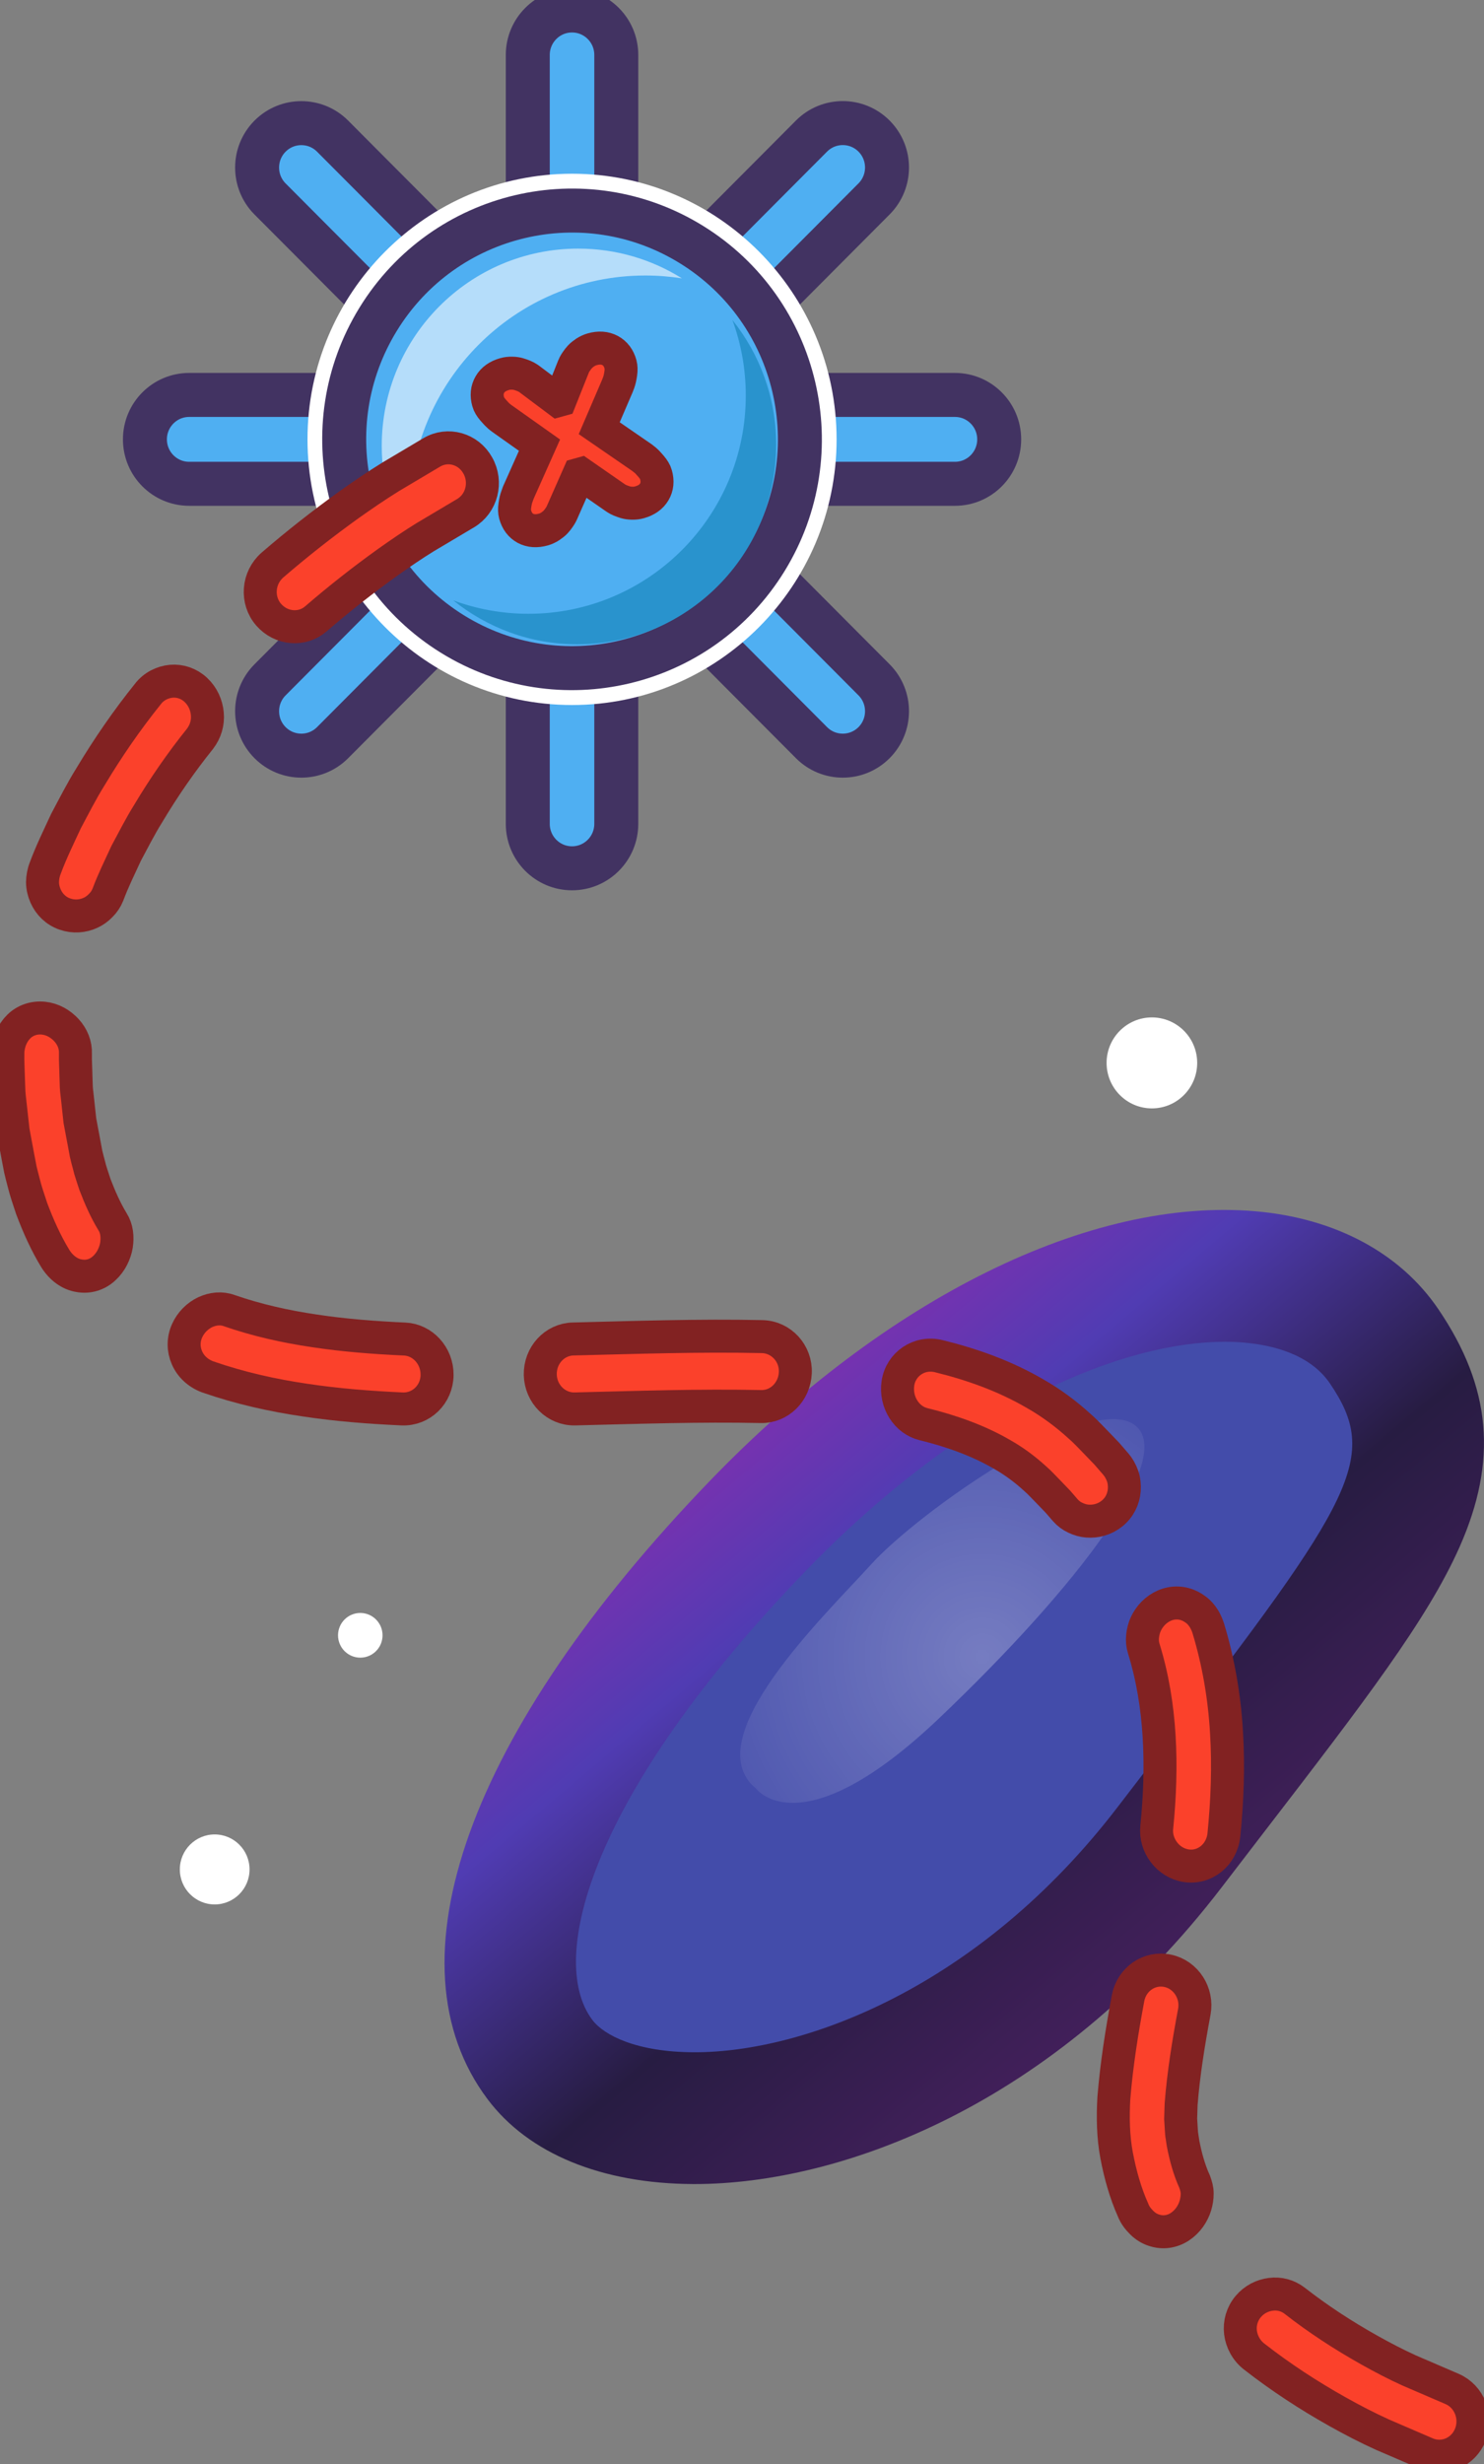 <?xml version="1.0" encoding="UTF-8"?> <svg xmlns="http://www.w3.org/2000/svg" width="135" height="224" viewBox="0 0 135 224" fill="none"><rect x="0" y="0" width="135" height="224" fill="#808080" stroke="none"/> <g clip-path="url(#clip0_128_600)"> <path d="M125.923 122.397C118.216 111.042 93.004 113.758 68.866 138.789C49.794 158.568 41.691 177.37 49.126 187.235C56.685 197.268 86.18 194.331 106.417 167.907C126.653 141.482 133.725 133.897 125.923 122.397Z" fill="#434CAA"></path> <path d="M63.207 198.543C63.159 198.543 63.111 198.543 63.064 198.543C54.722 198.51 48.084 195.778 44.365 190.843C35.025 178.448 42.579 157.428 64.577 134.62C80.626 117.98 99.172 108.814 114.209 110.112C121.472 110.74 127.383 113.902 130.855 119.024C135.668 126.116 136.26 132.785 132.774 140.638C129.843 147.246 123.998 154.845 115.145 166.349C113.875 167.998 112.543 169.732 111.148 171.553C95.902 191.461 76.419 198.543 63.207 198.543ZM111.425 121.976C102.391 121.976 88.128 127.424 73.153 142.953C53.9 162.914 49.67 178.026 53.886 183.623C54.946 185.031 57.931 186.545 63.107 186.564C63.14 186.564 63.173 186.564 63.207 186.564C73.096 186.564 89.064 180.728 101.684 164.255C103.083 162.425 104.425 160.686 105.695 159.033C123.286 136.168 125.516 132.445 120.99 125.771C119.175 123.097 115.747 122.273 113.187 122.052C112.624 122 112.036 121.976 111.425 121.976Z" fill="url(#paint0_linear_128_600)"></path> <path opacity="0.27" d="M68.766 162.583C68.766 162.583 72.839 168.175 85.416 156.215C97.994 144.256 107.377 132.043 103.032 129.417C98.686 126.791 83.569 137.462 79.266 142.191C74.964 146.925 63.308 158.075 68.766 162.583Z" fill="url(#paint1_radial_128_600)"></path> <path d="M52.038 26.664C49.818 26.664 48.013 24.858 48.013 22.625V4.993C48.013 2.765 49.813 0.953 52.038 0.953C54.258 0.953 56.063 2.76 56.063 4.993V22.625C56.063 24.858 54.263 26.664 52.038 26.664Z" fill="#4FAFF2" stroke="#423362" stroke-width="4" stroke-miterlimit="10"></path> <path d="M65.274 39.941C65.274 37.714 67.075 35.902 69.3 35.902H86.872C89.092 35.902 90.897 37.709 90.897 39.941C90.897 42.17 89.097 43.981 86.872 43.981H69.3C67.075 43.981 65.274 42.17 65.274 39.941Z" fill="#4FAFF2" stroke="#423362" stroke-width="4" stroke-miterlimit="10"></path> <path d="M52.038 53.223C54.258 53.223 56.063 55.03 56.063 57.263V74.895C56.063 77.123 54.263 78.934 52.038 78.934C49.818 78.934 48.013 77.128 48.013 74.895V57.263C48.017 55.03 49.818 53.223 52.038 53.223Z" fill="#4FAFF2" stroke="#423362" stroke-width="4" stroke-miterlimit="10"></path> <path d="M38.806 39.941C38.806 42.17 37.006 43.981 34.781 43.981H17.209C14.989 43.981 13.184 42.174 13.184 39.941C13.184 37.714 14.984 35.902 17.209 35.902H34.781C37.006 35.907 38.806 37.714 38.806 39.941Z" fill="#4FAFF2" stroke="#423362" stroke-width="4" stroke-miterlimit="10"></path> <path d="M61.397 30.55C59.826 28.974 59.826 26.415 61.397 24.839L73.822 12.371C75.393 10.795 77.942 10.795 79.513 12.371C81.085 13.948 81.085 16.506 79.513 18.083L67.089 30.55C65.518 32.131 62.968 32.131 61.397 30.55Z" fill="#4FAFF2" stroke="#423362" stroke-width="4" stroke-miterlimit="10"></path> <path d="M61.397 49.333C62.968 47.756 65.518 47.756 67.089 49.333L79.513 61.8C81.085 63.376 81.085 65.935 79.513 67.511C77.942 69.088 75.393 69.088 73.822 67.511L61.397 55.044C59.826 53.463 59.826 50.909 61.397 49.333Z" fill="#4FAFF2" stroke="#423362" stroke-width="4" stroke-miterlimit="10"></path> <path d="M42.683 49.333C44.254 50.909 44.254 53.468 42.683 55.044L30.259 67.511C28.688 69.088 26.138 69.088 24.567 67.511C22.996 65.935 22.996 63.376 24.567 61.8L36.992 49.333C38.563 47.756 41.112 47.756 42.683 49.333Z" fill="#4FAFF2" stroke="#423362" stroke-width="4" stroke-miterlimit="10"></path> <path d="M42.683 30.55C41.112 32.127 38.563 32.127 36.992 30.55L24.567 18.088C22.996 16.512 22.996 13.953 24.567 12.377C26.138 10.8 28.688 10.8 30.259 12.377L42.683 24.844C44.254 26.42 44.254 28.974 42.683 30.55Z" fill="#4FAFF2" stroke="#423362" stroke-width="4" stroke-miterlimit="10"></path> <path d="M52.039 15.793C38.769 15.793 27.973 26.626 27.973 39.941C27.973 53.257 38.769 64.09 52.039 64.09C65.309 64.09 76.105 53.257 76.105 39.941C76.105 26.626 65.314 15.793 52.039 15.793ZM52.039 62.418C39.691 62.418 29.644 52.337 29.644 39.946C29.644 27.556 39.691 17.474 52.039 17.474C64.387 17.474 74.434 27.556 74.434 39.946C74.434 52.337 64.392 62.418 52.039 62.418Z" fill="white"></path> <path d="M52.038 17.47C39.69 17.47 29.644 27.551 29.644 39.941C29.644 52.332 39.69 62.413 52.038 62.413C64.387 62.413 74.433 52.332 74.433 39.941C74.433 27.551 64.391 17.47 52.038 17.47ZM52.038 60.741C40.593 60.741 31.315 51.431 31.315 39.946C31.315 28.461 40.593 19.151 52.038 19.151C63.484 19.151 72.762 28.461 72.762 39.946C72.767 51.427 63.489 60.741 52.038 60.741Z" fill="white"></path> <path d="M69.668 50.872C75.685 41.102 72.67 28.287 62.933 22.25C53.197 16.212 40.426 19.238 34.409 29.008C28.392 38.778 31.408 51.593 41.144 57.63C50.881 63.668 63.651 60.642 69.668 50.872Z" fill="#4FAFF2" stroke="#423362" stroke-width="4" stroke-miterlimit="10"></path> <g opacity="0.58"> <path d="M37.245 46.573C37.245 34.68 46.852 25.045 58.699 25.045C59.836 25.045 60.948 25.136 62.037 25.304C59.296 23.588 56.063 22.601 52.597 22.601C42.727 22.601 34.728 30.627 34.728 40.531C34.728 44.091 35.76 47.407 37.541 50.195C37.35 49.012 37.245 47.804 37.245 46.573Z" fill="white"></path> </g> <path d="M66.626 29.089C67.414 31.231 67.844 33.545 67.844 35.96C67.844 46.918 58.991 55.796 48.075 55.796C45.668 55.796 43.362 55.365 41.227 54.575C44.327 57.071 48.256 58.571 52.54 58.571C62.52 58.571 70.608 50.454 70.608 40.44C70.608 36.142 69.114 32.199 66.626 29.089Z" fill="#2993CD"></path> <path d="M117.776 209.151C119.91 210.819 122.212 212.314 124.595 213.65C125.774 214.312 127.015 214.954 128.185 215.486L132.091 217.167C133.658 217.843 134.407 219.702 133.763 221.326C133.118 222.946 131.323 223.712 129.756 223.042L125.769 221.326C124.327 220.67 123.019 219.989 121.691 219.247C119.06 217.771 116.52 216.118 114.099 214.23C113.373 213.674 112.948 212.85 112.848 212.031C112.752 211.197 112.986 210.359 113.54 209.693C114.094 209.031 114.849 208.658 115.603 208.567C116.377 208.466 117.136 208.658 117.776 209.151Z" fill="#FB412B" stroke="#822222" stroke-width="3" stroke-miterlimit="10"></path> <path d="M108.646 182.885C108.112 185.735 107.663 188.534 107.448 191.27C107.429 191.595 107.434 191.873 107.419 192.18L107.405 192.63L107.434 193.076C107.457 193.373 107.462 193.67 107.491 193.967L107.625 194.854C107.854 196.032 108.164 197.206 108.68 198.342C108.804 198.687 108.909 199.032 108.909 199.401C108.914 199.77 108.847 200.148 108.742 200.512C108.517 201.245 108.04 201.959 107.324 202.429C106.607 202.894 105.777 203.004 104.984 202.74C104.583 202.616 104.21 202.386 103.886 202.074C103.566 201.758 103.255 201.38 103.074 200.905C102.382 199.358 101.909 197.676 101.584 195.965C101.255 194.25 101.231 192.463 101.326 190.747C101.579 187.609 102.071 184.59 102.616 181.663C102.94 179.909 104.564 178.807 106.221 179.157C107.892 179.507 108.962 181.193 108.646 182.885Z" fill="#FB412B" stroke="#822222" stroke-width="3" stroke-miterlimit="10"></path> <path d="M109.912 148.008C110.847 151.084 111.387 154.275 111.573 157.432C111.769 160.595 111.645 163.733 111.339 166.795C111.148 168.63 109.577 169.871 107.901 169.603C107.061 169.473 106.349 169.004 105.877 168.371C105.399 167.734 105.141 166.939 105.232 166.105C105.791 160.528 105.633 154.989 104.053 149.881C103.933 149.503 103.9 149.115 103.943 148.731C103.986 148.348 104.072 147.979 104.239 147.624C104.568 146.92 105.151 146.292 105.934 145.952C106.717 145.617 107.553 145.65 108.288 146.019C108.651 146.206 109.009 146.465 109.276 146.805C109.549 147.14 109.768 147.552 109.912 148.008Z" fill="#FB412B" stroke="#822222" stroke-width="3" stroke-miterlimit="10"></path> <path d="M85.396 123.284C88.362 124.012 91.356 125.057 94.177 126.7C95.591 127.505 96.947 128.502 98.193 129.637C98.857 130.217 99.33 130.758 99.884 131.314L100.686 132.148L101.45 133.03C101.756 133.379 101.98 133.772 102.123 134.18C102.266 134.592 102.305 135.032 102.276 135.449C102.214 136.288 101.827 137.054 101.159 137.591C100.49 138.128 99.674 138.339 98.914 138.276C98.532 138.247 98.174 138.137 97.83 137.974C97.482 137.816 97.167 137.581 96.904 137.28L96.24 136.513L95.534 135.78C95.066 135.31 94.574 134.759 94.139 134.39C93.246 133.576 92.267 132.843 91.184 132.229C89.035 130.974 86.576 130.092 84.007 129.465C82.493 129.096 81.428 127.481 81.686 125.742C81.949 124.017 83.606 122.848 85.396 123.284Z" fill="#FB412B" stroke="#822222" stroke-width="3" stroke-miterlimit="10"></path> <path d="M52.129 121.722C57.802 121.583 63.527 121.382 69.333 121.506C71.072 121.545 72.428 123.035 72.351 124.788C72.275 126.542 70.885 127.898 69.233 127.864C63.661 127.745 58.007 127.941 52.306 128.08C50.606 128.123 49.187 126.729 49.149 124.97C49.111 123.217 50.443 121.765 52.129 121.722Z" fill="#FB412B" stroke="#822222" stroke-width="3" stroke-miterlimit="10"></path> <path d="M20.857 119.144C23.321 119.997 25.933 120.591 28.616 120.984C31.295 121.391 34.046 121.602 36.81 121.727C38.453 121.799 39.78 123.246 39.761 124.999C39.742 126.758 38.319 128.157 36.576 128.08C33.659 127.946 30.722 127.726 27.766 127.28C24.815 126.849 21.836 126.187 18.894 125.167C18.02 124.841 17.343 124.213 17.008 123.428C16.669 122.656 16.66 121.789 17.013 120.989C17.362 120.198 17.987 119.609 18.67 119.283C19.362 118.967 20.136 118.876 20.857 119.144Z" fill="#FB412B" stroke="#822222" stroke-width="3" stroke-miterlimit="10"></path> <path d="M6.862 95.79C6.847 96.466 6.9 97.147 6.909 97.822L6.943 98.838C6.962 99.178 7.014 99.513 7.048 99.849L7.267 101.876L7.645 103.883L7.831 104.885C7.902 105.21 7.993 105.517 8.074 105.833C8.218 106.471 8.447 107.065 8.638 107.678C9.091 108.862 9.598 110.016 10.242 111.07C10.634 111.689 10.705 112.446 10.596 113.193C10.467 113.945 10.094 114.736 9.464 115.306C8.819 115.891 8.022 116.121 7.196 115.972C6.36 115.843 5.572 115.273 5.037 114.42C4.154 112.973 3.471 111.43 2.884 109.873C2.631 109.087 2.344 108.301 2.153 107.501C2.053 107.103 1.938 106.701 1.852 106.308L1.628 105.139L1.194 102.805L0.931 100.438C0.893 100.045 0.835 99.648 0.812 99.255L0.769 98.062C0.749 97.266 0.697 96.471 0.716 95.675C0.754 94.727 1.136 93.883 1.714 93.318C2.282 92.753 3.104 92.47 3.944 92.556C4.789 92.642 5.501 93.064 6.045 93.649C6.585 94.243 6.895 94.986 6.862 95.79Z" fill="#FB412B" stroke="#822222" stroke-width="3" stroke-miterlimit="10"></path> <path d="M18.202 67.152C16.464 69.313 14.888 71.599 13.475 73.966C12.744 75.135 12.128 76.366 11.474 77.578C10.901 78.824 10.29 80.055 9.812 81.34C9.659 81.718 9.435 82.044 9.158 82.317C8.891 82.59 8.59 82.82 8.236 82.978C7.544 83.299 6.704 83.376 5.901 83.093C5.094 82.815 4.483 82.216 4.144 81.45C3.977 81.066 3.872 80.64 3.867 80.204C3.872 79.773 3.953 79.327 4.125 78.896C4.669 77.43 5.357 76.04 6.006 74.636C6.732 73.275 7.429 71.896 8.241 70.597C9.817 67.967 11.55 65.456 13.446 63.099C13.99 62.38 14.797 62.001 15.585 61.929C16.378 61.862 17.18 62.126 17.81 62.71C18.441 63.3 18.794 64.095 18.861 64.895C18.937 65.705 18.698 66.496 18.202 67.152Z" fill="#FB412B" stroke="#822222" stroke-width="3" stroke-miterlimit="10"></path> <path d="M42.354 46.65L38.692 48.825C37.579 49.51 36.414 50.305 35.292 51.101C33.038 52.715 30.846 54.436 28.736 56.256C27.489 57.339 25.579 57.181 24.443 55.883C23.297 54.57 23.445 52.533 24.787 51.364C27.041 49.419 29.376 47.589 31.792 45.854C33.014 44.992 34.222 44.163 35.545 43.343L39.27 41.13C40.735 40.258 42.617 40.789 43.462 42.313C44.326 43.837 43.825 45.777 42.354 46.65Z" fill="#FB412B" stroke="#822222" stroke-width="3" stroke-miterlimit="10"></path> <path d="M46.863 46.769C46.8 46.539 46.791 46.261 46.839 45.931C46.886 45.6 46.949 45.327 47.035 45.111L47.149 44.79L49.078 40.468L45.683 38.063C45.607 38.011 45.507 37.934 45.387 37.833C45.268 37.733 45.091 37.55 44.857 37.277C44.623 37.009 44.475 36.76 44.413 36.53C44.246 35.941 44.298 35.418 44.566 34.958C44.833 34.498 45.277 34.182 45.903 34.005C46.118 33.943 46.342 33.919 46.576 33.923C46.81 33.928 47.015 33.957 47.187 34.01C47.364 34.062 47.522 34.12 47.67 34.182C47.818 34.244 47.927 34.302 48.004 34.355L48.114 34.426L50.769 36.415L50.96 36.362L52.192 33.272C52.201 33.243 52.225 33.2 52.254 33.142C52.282 33.085 52.344 32.984 52.445 32.836C52.545 32.687 52.65 32.553 52.769 32.424C52.889 32.299 53.046 32.17 53.242 32.04C53.443 31.911 53.648 31.815 53.863 31.753C54.488 31.576 55.033 31.614 55.501 31.863C55.969 32.117 56.284 32.534 56.446 33.123C56.508 33.353 56.518 33.631 56.47 33.957C56.422 34.288 56.36 34.556 56.284 34.772L56.16 35.093L54.512 38.926L58.404 41.604C58.48 41.666 58.581 41.743 58.7 41.839C58.819 41.935 58.996 42.121 59.23 42.395C59.464 42.668 59.612 42.917 59.674 43.147C59.841 43.736 59.789 44.258 59.521 44.714C59.254 45.169 58.805 45.485 58.179 45.662C57.965 45.725 57.74 45.749 57.506 45.744C57.272 45.739 57.067 45.71 56.895 45.658C56.718 45.605 56.561 45.547 56.413 45.485C56.265 45.423 56.155 45.365 56.078 45.313L55.969 45.241L52.846 43.075L52.655 43.128L51.117 46.611C51.108 46.64 51.084 46.683 51.055 46.74C51.026 46.798 50.964 46.899 50.864 47.047C50.764 47.196 50.659 47.33 50.539 47.459C50.42 47.584 50.262 47.713 50.062 47.847C49.861 47.977 49.656 48.072 49.441 48.135C48.816 48.312 48.271 48.274 47.803 48.029C47.34 47.775 47.025 47.359 46.863 46.769Z" fill="#FB412B" stroke="#822222" stroke-width="3" stroke-miterlimit="10"></path> <path d="M104.788 100.759C107.064 100.759 108.909 98.908 108.909 96.624C108.909 94.341 107.064 92.489 104.788 92.489C102.512 92.489 100.667 94.341 100.667 96.624C100.667 98.908 102.512 100.759 104.788 100.759Z" fill="white"></path> <path d="M32.776 150.691C33.894 150.691 34.8 149.781 34.8 148.659C34.8 147.537 33.894 146.628 32.776 146.628C31.657 146.628 30.751 147.537 30.751 148.659C30.751 149.781 31.657 150.691 32.776 150.691Z" fill="white"></path> <path d="M19.53 173.125C21.281 173.125 22.701 171.7 22.701 169.943C22.701 168.186 21.281 166.761 19.53 166.761C17.779 166.761 16.359 168.186 16.359 169.943C16.359 171.7 17.779 173.125 19.53 173.125Z" fill="white"></path> </g> <defs> <linearGradient id="paint0_linear_128_600" x1="53.382" y1="114.053" x2="131.232" y2="206.275" gradientUnits="userSpaceOnUse"> <stop offset="2.82373e-07" stop-color="#B521AB"></stop> <stop offset="0.295" stop-color="#503CB3"></stop> <stop offset="0.495" stop-color="#271C42"></stop> <stop offset="0.729" stop-color="#47205F"></stop> <stop offset="0.966" stop-color="#B723AA"></stop> </linearGradient> <radialGradient id="paint1_radial_128_600" cx="0" cy="0" r="1" gradientUnits="userSpaceOnUse" gradientTransform="translate(89.377 150.607) rotate(175.828) scale(33.103 33.215)"> <stop offset="1.62939e-07" stop-color="white"></stop> <stop offset="1" stop-color="white" stop-opacity="0"></stop> </radialGradient> <clipPath id="clip0_128_600"> <rect width="135" height="224" fill="white"></rect> </clipPath> </defs> </svg> 
